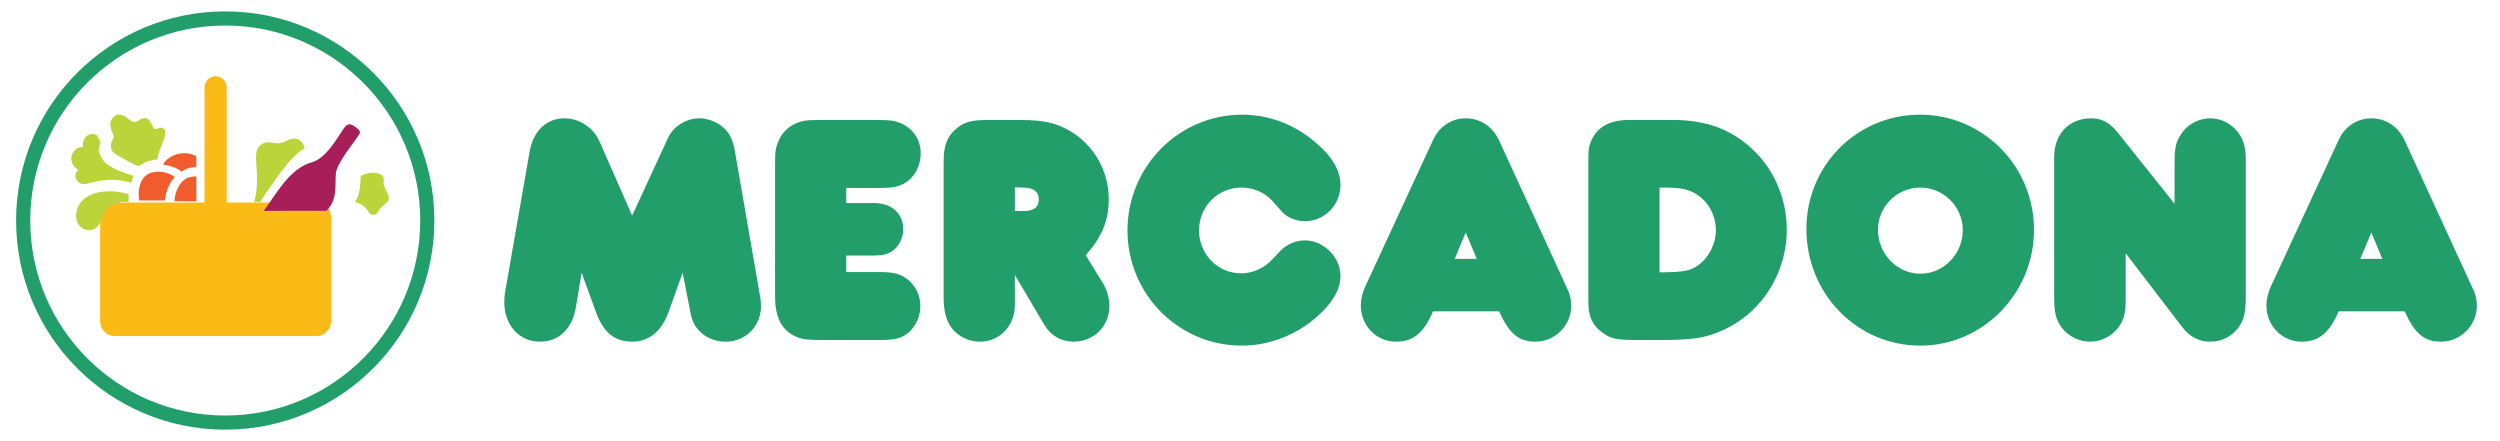 <?xml version="1.0" encoding="utf-8"?>
<svg viewBox="-1.047 -0.837 259.814 45.837" xmlns="http://www.w3.org/2000/svg">
  <g id="logo-mercadona" stroke="none" stroke-width="1" fill="none" fill-rule="evenodd" transform="matrix(1, 0, 0, 1, -21.64, -67.919)">
    <g id="mercadona-logo.08013cdd" transform="translate(23, 69)">
      <path d="M30.528,19.129 L21.154,19.129 L21.154,7.194 C21.159,6.542 20.643,6.009 19.999,6 C19.364,6 18.844,6.536 18.844,7.194 L18.844,19.127 L9.475,19.127 C8.664,19.127 8,19.814 8,20.651 L8,31.478 C8,32.316 8.664,33 9.475,33 L30.526,33 C31.337,33 32,32.316 32,31.478 L32,20.651 C32,19.814 31.337,19.129 30.526,19.129" id="Path" fill="#FBBB17" fill-rule="nonzero"/>
      <path d="M34.757,11.458 C35.138,11.779 35.013,11.931 34.773,12.277 C33.982,13.419 32.604,15.093 32.501,16.085 C32.384,17.206 32.726,18.854 31.502,20 C30.994,19.971 25,20 25,20 C26.192,18.422 27.646,15.599 29.948,14.967 C31.372,14.578 32.368,12.864 33.279,11.488 C33.749,10.776 34.107,10.911 34.757,11.458" id="Path" fill="#A71E59" fill-rule="nonzero"/>
      <path d="M29.266,13.461 C28.307,14.08 27.725,14.76 27.182,15.454 C25.954,17.031 24.629,19.067 24.629,19.067 L24.016,19.067 C24.848,15.994 23.496,13.885 24.805,13.058 C25.683,12.502 26.09,13.371 27.333,12.724 C28.891,11.912 29.266,13.46 29.266,13.46 M37.213,16.236 C37.422,16.349 37.516,16.621 37.471,16.861 C37.294,17.791 38.602,18.548 37.648,19.252 C36.698,19.952 36.947,20.407 36.39,20.407 C35.699,20.407 36.049,19.537 34.496,19.067 C34.83,18.45 35.016,18.201 35.083,16.361 C35.774,15.976 36.651,15.93 37.214,16.236 M11.976,10.61 C13.5,9.614 13.238,11.909 13.962,11.459 C14.347,11.219 14.716,11.414 14.762,11.718 C14.873,12.464 13.957,13.784 13.992,14.605 C13.995,14.647 13.962,14.681 13.92,14.676 C13.766,14.656 13.652,14.659 13.093,14.804 C12.594,14.936 11.997,15.353 11.997,15.353 C11.257,15.089 10.574,14.664 9.818,14.233 C9.26,13.916 9.122,13.67 9.117,13.199 C9.111,12.627 9.546,12.513 9.376,12.138 C9.142,11.619 8.908,11.01 9.175,10.508 C9.323,10.26 9.629,9.988 9.93,10 C10.967,9.976 11.117,11.171 11.976,10.61 M7.962,12.725 C8.031,12.869 8.064,12.942 7.98,13.102 C7.704,13.629 7.927,14.196 8.295,14.72 C8.903,15.589 10.653,16.088 11.451,16.354 L11.232,17.069 C9.429,16.583 8.301,16.743 6.945,17.089 C6.945,17.089 6.186,17.429 5.712,16.983 C5.236,16.536 5.461,15.977 5.712,15.751 C5.712,15.751 4.646,15.062 5.122,14.048 C5.495,13.254 6.216,13.368 6.216,13.368 C6.216,13.368 6.048,12.494 6.814,12.091 C7.277,11.848 7.681,12.15 7.681,12.15 C7.802,12.43 7.891,12.574 7.962,12.725 M10.955,18.272 L10.955,19.068 C9.258,19.009 8.495,19.628 8.063,20.994 C7.592,22.818 4.731,22.05 5.694,19.593 C6.431,17.861 9.1,17.673 10.954,18.271" id="Shape" fill="#BBD43A" fill-rule="nonzero"/>
      <path d="M17.986,15.467 C17.441,15.435 16.88,15.592 16.487,15.928 C15.327,15.081 14.466,15.296 14.557,15.139 C15.05,14.286 16.595,13.56 17.994,14.319 C17.994,14.319 18.011,15.204 17.986,15.467 M15.714,16.531 C15.642,16.614 15.572,16.699 15.503,16.786 C14.808,17.66 14.743,18.916 14.743,18.916 L12.05,18.916 C11.984,18.486 11.983,17.995 12.049,17.66 C12.274,16.499 12.938,15.927 14.025,15.928 C14.622,15.928 15.235,16.111 15.707,16.433 C15.737,16.453 15.738,16.502 15.714,16.531 M18,19 L15.731,19 C15.794,17.589 16.551,16.756 17.129,16.549 C17.333,16.476 17.68,16.411 18,16.414 L18,19 Z" id="Shape" fill="#F05C2C" fill-rule="nonzero"/>
      <circle id="Oval" stroke="#229E6B" stroke-width="1.469" cx="21" cy="21" r="21"/>
      <path d="M63.288,20.492 L59.957,12.915 C59.319,11.372 57.838,10.378 56.257,10.378 C54.34,10.378 52.993,11.714 52.623,13.908 L50.066,28.548 C50.033,28.858 50,29.167 50,29.475 C50,31.876 51.547,33.589 53.734,33.589 C55.651,33.589 57.064,32.253 57.435,30.057 L58.04,26.423 L59.521,30.503 C60.295,32.628 61.472,33.59 63.288,33.59 C65.038,33.59 66.35,32.527 67.09,30.47 L68.536,26.423 L69.378,30.709 C69.68,32.423 71.161,33.59 73.045,33.59 C75.064,33.59 76.678,31.978 76.678,29.921 C76.678,29.577 76.645,29.131 76.544,28.653 L73.987,13.907 C73.786,12.674 73.482,12.022 72.843,11.406 C72.203,10.787 71.195,10.377 70.286,10.377 C68.907,10.377 67.595,11.198 67.024,12.399 L63.289,20.491 L63.288,20.492 Z M85.54,26.355 L85.54,24.64 L88.198,24.64 C89.375,24.64 89.914,24.504 90.485,24.058 C91.111,23.515 91.468,22.726 91.461,21.898 C91.461,20.286 90.284,19.189 88.467,19.189 L85.54,19.189 L85.54,17.613 L89.241,17.613 C90.619,17.613 91.394,17.371 92.067,16.789 C92.841,16.137 93.277,15.109 93.277,14.011 C93.277,12.435 92.268,11.131 90.721,10.721 C90.216,10.583 90.015,10.549 87.895,10.549 L83.454,10.549 C81.267,10.549 81.099,10.583 80.258,10.926 C79.484,11.27 78.778,11.955 78.474,12.812 C78.172,13.533 78.139,13.772 78.139,15.692 L78.139,28.104 C78.139,29.68 78.172,29.887 78.273,30.367 C78.509,31.704 79.248,32.63 80.392,33.11 C81.032,33.349 81.503,33.418 83.218,33.418 L88.972,33.418 C90.654,33.418 91.293,33.246 92.033,32.63 C92.773,31.978 93.244,30.949 93.244,29.887 C93.244,28.858 92.807,27.897 92.033,27.212 C91.26,26.56 90.553,26.355 88.938,26.355 L85.54,26.355 Z M103.062,17.544 C103.399,17.577 103.667,17.577 103.836,17.577 C104.947,17.543 105.552,17.989 105.552,18.812 C105.552,19.635 104.98,20.045 103.87,20.012 L103.062,20.012 L103.062,17.543 L103.062,17.544 Z M110.43,24.607 C112.147,22.651 112.819,20.972 112.819,18.778 C112.819,15.075 110.397,11.886 106.932,10.891 C105.956,10.652 105.149,10.549 103.331,10.549 L100.237,10.549 C98.453,10.549 97.713,10.788 96.873,11.545 C95.998,12.332 95.661,13.258 95.661,14.903 L95.661,28.995 C95.661,30.434 95.93,31.429 96.535,32.217 C97.208,33.074 98.319,33.59 99.429,33.59 C101.481,33.59 103.062,31.943 103.062,29.783 L103.062,26.663 L106.124,31.84 C106.798,32.972 107.873,33.59 109.185,33.59 C111.272,33.59 112.886,31.978 112.886,29.887 C112.877,29.026 112.633,28.184 112.18,27.452 L110.43,24.607 Z M136.904,26.767 C136.904,24.812 135.155,23.063 133.203,23.063 C132.262,23.063 131.252,23.509 130.647,24.161 L129.873,24.984 C128.998,25.944 127.787,26.492 126.575,26.492 C124.153,26.492 122.202,24.504 122.202,22.034 C122.202,19.533 124.153,17.577 126.61,17.577 C127.82,17.577 128.998,18.057 129.806,18.949 L130.882,20.15 C131.387,20.697 132.328,21.074 133.203,21.074 C135.255,21.074 136.904,19.36 136.904,17.303 C136.904,15.794 135.996,14.252 134.179,12.777 C132.026,10.96 129.401,10 126.677,10 C120.117,10 114.767,15.383 114.767,22.034 C114.767,28.651 120.082,34 126.643,34 C129.502,34 132.295,32.903 134.482,30.983 C136.064,29.577 136.904,28.138 136.904,26.767 M148.776,24.984 L149.92,22.241 L151.064,24.984 L148.776,24.984 Z M146.521,30.434 L153.385,30.434 C154.428,32.766 155.436,33.59 157.152,33.59 C159.214,33.583 160.882,31.913 160.887,29.852 C160.887,29.269 160.753,28.618 160.449,28.035 L153.384,12.674 C152.712,11.235 151.434,10.378 149.92,10.378 C148.439,10.378 147.161,11.235 146.521,12.64 L139.491,27.83 C139.186,28.481 139.018,29.167 139.018,29.818 C139.018,31.943 140.634,33.59 142.686,33.59 C144.469,33.59 145.579,32.664 146.521,30.434 Z M170.062,17.577 L170.667,17.577 C172.048,17.577 172.822,17.715 173.528,18.057 C174.974,18.777 175.916,20.321 175.916,22 C175.916,23.406 175.21,24.812 174.1,25.634 C173.225,26.252 172.619,26.354 170.062,26.39 L170.062,17.577 Z M166.899,10.548 C164.747,10.548 163.368,11.406 162.83,13.052 C162.661,13.566 162.661,13.772 162.661,15.692 L162.661,28.274 C162.661,29.851 162.661,30.23 162.795,30.744 C163.031,31.635 163.502,32.252 164.344,32.8 C165.016,33.28 165.722,33.417 167.473,33.417 L170.601,33.417 C172.149,33.417 173.494,33.315 174.402,33.144 C176.383,32.715 178.209,31.755 179.685,30.367 C181.973,28.206 183.284,25.12 183.284,21.967 C183.284,18.709 181.939,15.589 179.584,13.464 C177.397,11.475 174.807,10.548 171.442,10.548 L166.899,10.548 Z M192.761,21.966 C192.761,19.532 194.747,17.577 197.168,17.577 C199.59,17.577 201.576,19.566 201.576,22 C201.576,24.469 199.59,26.527 197.168,26.527 C194.747,26.527 192.761,24.469 192.761,21.967 M185.325,21.864 C185.325,28.618 190.574,34 197.168,34 C203.661,34 208.976,28.583 208.976,21.967 C208.976,15.349 203.696,10 197.134,10 C190.574,10 185.325,15.28 185.325,21.864 M223.586,19.258 L217.699,11.886 C216.857,10.823 216.017,10.378 214.94,10.378 C212.618,10.378 211.071,11.989 211.071,14.423 L211.071,28.892 C211.071,30.572 211.239,31.258 211.845,32.115 C212.55,33.038 213.643,33.583 214.805,33.59 C215.916,33.59 216.958,33.074 217.664,32.217 C218.304,31.394 218.506,30.709 218.506,29.2 L218.506,24.4 L224.36,32.046 C225.134,33.074 226.11,33.59 227.288,33.59 C228.431,33.59 229.507,33.074 230.181,32.184 C230.82,31.327 230.987,30.572 230.987,28.755 L230.987,14.767 C230.987,13.361 230.752,12.572 230.113,11.748 C229.407,10.891 228.397,10.378 227.287,10.378 C226.075,10.378 224.898,11.03 224.259,12.024 C223.721,12.812 223.586,13.497 223.586,15.006 L223.586,19.258 Z M242.889,24.984 L244.032,22.241 L245.177,24.984 L242.889,24.984 Z M240.634,30.434 L247.498,30.434 C248.541,32.766 249.549,33.59 251.266,33.59 C253.318,33.59 255,31.909 255,29.852 C255,29.269 254.866,28.618 254.563,28.035 L247.497,12.674 C246.825,11.235 245.547,10.378 244.032,10.378 C242.552,10.378 241.274,11.235 240.634,12.64 L233.604,27.83 C233.3,28.481 233.131,29.167 233.131,29.818 C233.131,31.943 234.747,33.59 236.799,33.59 C238.582,33.59 239.692,32.664 240.634,30.434 Z" id="Shape" fill="#229E6B" fill-rule="nonzero"/>
    </g>
  </g>
</svg>
